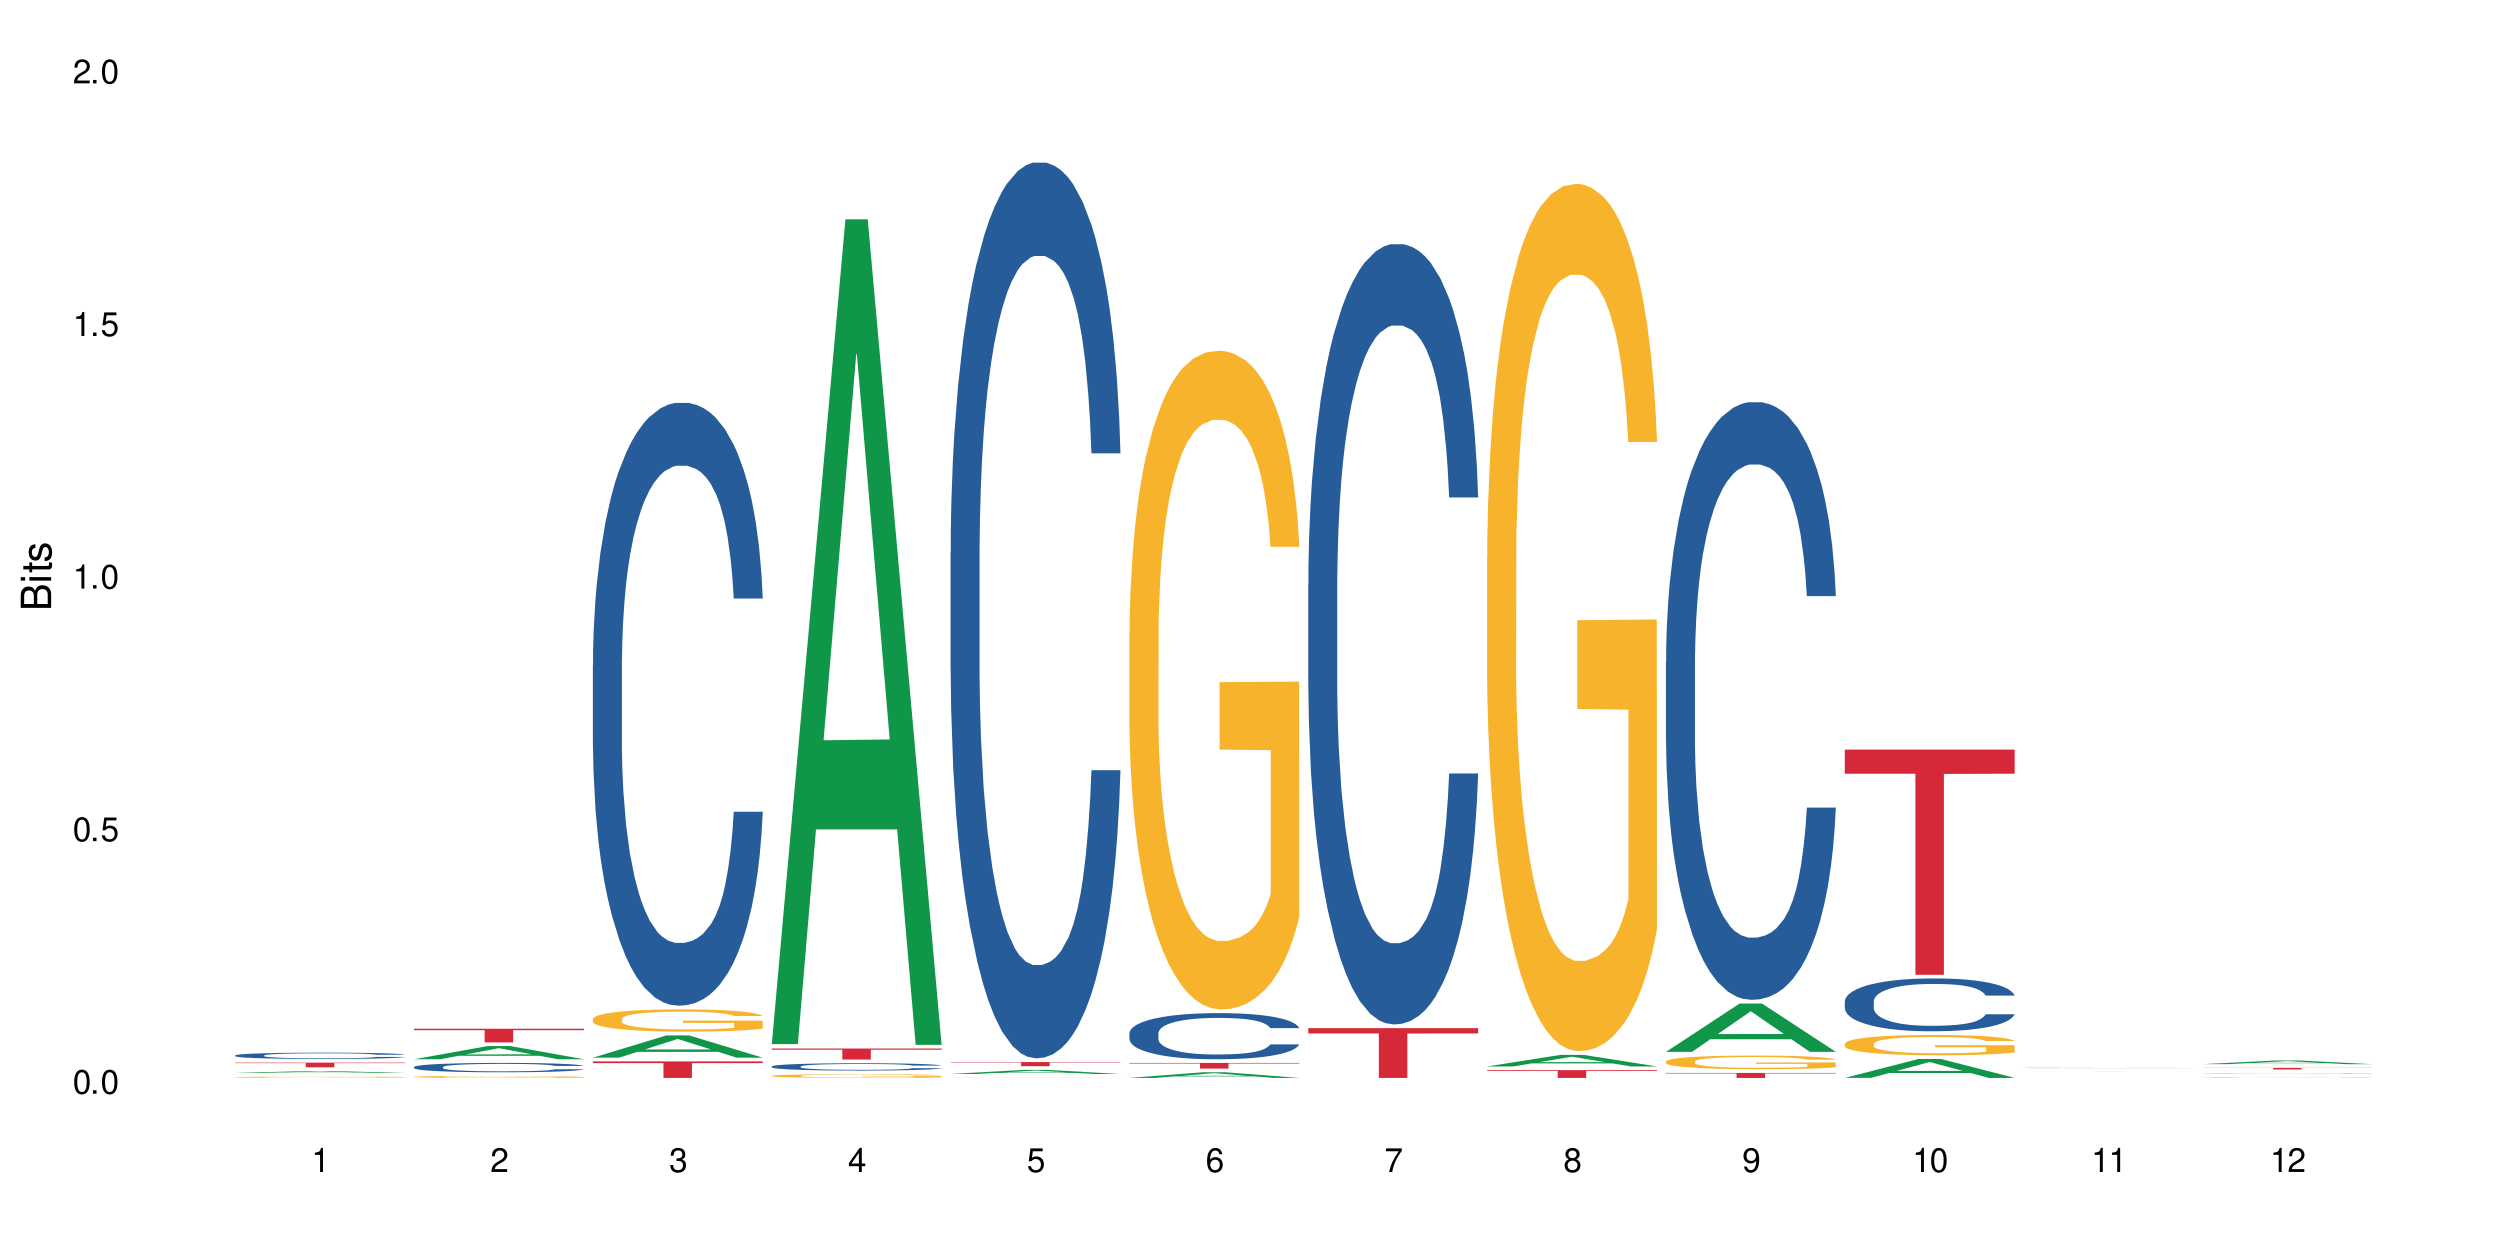<?xml version="1.0" encoding="UTF-8"?>
<svg xmlns="http://www.w3.org/2000/svg" xmlns:xlink="http://www.w3.org/1999/xlink" width="720" height="360" viewBox="0 0 720 360">
<defs>
<g>
<g id="glyph-0-0">
</g>
<g id="glyph-0-1">
<path d="M 2.641 -6.938 C 2 -6.938 1.422 -6.656 1.078 -6.172 C 0.641 -5.562 0.406 -4.641 0.406 -3.359 C 0.406 -1.016 1.188 0.219 2.641 0.219 C 4.078 0.219 4.859 -1.016 4.859 -3.297 C 4.859 -4.641 4.656 -5.547 4.203 -6.172 C 3.844 -6.656 3.281 -6.938 2.641 -6.938 Z M 2.641 -6.188 C 3.547 -6.188 4 -5.25 4 -3.375 C 4 -1.406 3.562 -0.484 2.625 -0.484 C 1.734 -0.484 1.281 -1.438 1.281 -3.344 C 1.281 -5.25 1.734 -6.188 2.641 -6.188 Z M 2.641 -6.188 "/>
</g>
<g id="glyph-0-2">
<path d="M 1.828 -1 L 0.828 -1 L 0.828 0 L 1.828 0 Z M 1.828 -1 "/>
</g>
<g id="glyph-0-3">
<path d="M 4.562 -6.797 L 1.062 -6.797 L 0.547 -3.094 L 1.328 -3.094 C 1.719 -3.562 2.047 -3.734 2.578 -3.734 C 3.484 -3.734 4.062 -3.109 4.062 -2.094 C 4.062 -1.125 3.484 -0.531 2.578 -0.531 C 1.828 -0.531 1.375 -0.906 1.188 -1.672 L 0.328 -1.672 C 0.453 -1.109 0.547 -0.844 0.75 -0.594 C 1.125 -0.078 1.828 0.219 2.594 0.219 C 3.969 0.219 4.922 -0.781 4.922 -2.219 C 4.922 -3.562 4.031 -4.484 2.719 -4.484 C 2.25 -4.484 1.859 -4.359 1.469 -4.062 L 1.734 -5.969 L 4.562 -5.969 Z M 4.562 -6.797 "/>
</g>
<g id="glyph-0-4">
<path d="M 2.484 -4.938 L 2.484 0 L 3.328 0 L 3.328 -6.938 L 2.766 -6.938 C 2.469 -5.875 2.281 -5.734 0.984 -5.562 L 0.984 -4.938 Z M 2.484 -4.938 "/>
</g>
<g id="glyph-0-5">
<path d="M 4.859 -0.828 L 1.281 -0.828 C 1.359 -1.406 1.672 -1.781 2.5 -2.281 L 3.469 -2.828 C 4.406 -3.344 4.906 -4.062 4.906 -4.906 C 4.906 -5.484 4.672 -6.031 4.266 -6.406 C 3.859 -6.766 3.375 -6.938 2.719 -6.938 C 1.859 -6.938 1.219 -6.625 0.844 -6.031 C 0.609 -5.672 0.5 -5.234 0.484 -4.531 L 1.328 -4.531 C 1.359 -5.016 1.406 -5.281 1.531 -5.516 C 1.75 -5.938 2.188 -6.203 2.703 -6.203 C 3.469 -6.203 4.031 -5.641 4.031 -4.891 C 4.031 -4.344 3.719 -3.859 3.125 -3.516 L 2.234 -3 C 0.812 -2.172 0.406 -1.531 0.328 -0.016 L 4.859 -0.016 Z M 4.859 -0.828 "/>
</g>
<g id="glyph-0-6">
<path d="M 2.125 -3.188 L 2.578 -3.188 C 3.5 -3.188 3.984 -2.766 3.984 -1.922 C 3.984 -1.062 3.469 -0.531 2.594 -0.531 C 1.656 -0.531 1.203 -1 1.156 -2.016 L 0.312 -2.016 C 0.344 -1.453 0.438 -1.094 0.609 -0.781 C 0.953 -0.109 1.625 0.219 2.547 0.219 C 3.953 0.219 4.859 -0.625 4.859 -1.938 C 4.859 -2.828 4.516 -3.297 3.703 -3.594 C 4.344 -3.844 4.656 -4.328 4.656 -5.031 C 4.656 -6.219 3.875 -6.938 2.578 -6.938 C 1.203 -6.938 0.484 -6.172 0.453 -4.703 L 1.297 -4.703 C 1.312 -5.125 1.344 -5.359 1.453 -5.578 C 1.641 -5.969 2.062 -6.203 2.594 -6.203 C 3.344 -6.203 3.797 -5.75 3.797 -5 C 3.797 -4.516 3.609 -4.219 3.25 -4.047 C 3.016 -3.953 2.703 -3.922 2.125 -3.906 Z M 2.125 -3.188 "/>
</g>
<g id="glyph-0-7">
<path d="M 3.141 -1.672 L 3.141 0 L 3.984 0 L 3.984 -1.672 L 4.984 -1.672 L 4.984 -2.438 L 3.984 -2.438 L 3.984 -6.938 L 3.359 -6.938 L 0.266 -2.578 L 0.266 -1.672 Z M 3.141 -2.438 L 1 -2.438 L 3.141 -5.5 Z M 3.141 -2.438 "/>
</g>
<g id="glyph-0-8">
<path d="M 4.781 -5.125 C 4.609 -6.266 3.891 -6.938 2.844 -6.938 C 2.094 -6.938 1.422 -6.578 1.031 -5.953 C 0.594 -5.266 0.406 -4.422 0.406 -3.172 C 0.406 -2 0.578 -1.25 0.984 -0.641 C 1.359 -0.078 1.953 0.219 2.703 0.219 C 3.984 0.219 4.922 -0.75 4.922 -2.094 C 4.922 -3.375 4.062 -4.281 2.844 -4.281 C 2.172 -4.281 1.641 -4.031 1.281 -3.516 C 1.281 -5.234 1.828 -6.188 2.797 -6.188 C 3.391 -6.188 3.797 -5.797 3.938 -5.125 Z M 2.734 -3.531 C 3.547 -3.531 4.062 -2.953 4.062 -2.031 C 4.062 -1.156 3.484 -0.531 2.703 -0.531 C 1.922 -0.531 1.328 -1.188 1.328 -2.078 C 1.328 -2.938 1.906 -3.531 2.734 -3.531 Z M 2.734 -3.531 "/>
</g>
<g id="glyph-0-9">
<path d="M 4.984 -6.797 L 0.438 -6.797 L 0.438 -5.969 L 4.109 -5.969 C 2.5 -3.656 1.828 -2.234 1.328 0 L 2.219 0 C 2.594 -2.172 3.453 -4.047 4.984 -6.094 Z M 4.984 -6.797 "/>
</g>
<g id="glyph-0-10">
<path d="M 3.75 -3.656 C 4.469 -4.094 4.688 -4.438 4.688 -5.078 C 4.688 -6.172 3.844 -6.938 2.641 -6.938 C 1.438 -6.938 0.594 -6.172 0.594 -5.094 C 0.594 -4.438 0.812 -4.094 1.516 -3.656 C 0.734 -3.266 0.359 -2.703 0.359 -1.922 C 0.359 -0.656 1.281 0.219 2.641 0.219 C 3.984 0.219 4.922 -0.656 4.922 -1.922 C 4.922 -2.703 4.531 -3.266 3.75 -3.656 Z M 2.641 -6.188 C 3.359 -6.188 3.812 -5.75 3.812 -5.062 C 3.812 -4.406 3.344 -3.984 2.641 -3.984 C 1.922 -3.984 1.453 -4.406 1.453 -5.078 C 1.453 -5.75 1.922 -6.188 2.641 -6.188 Z M 2.641 -3.266 C 3.484 -3.266 4.062 -2.719 4.062 -1.906 C 4.062 -1.078 3.484 -0.531 2.625 -0.531 C 1.797 -0.531 1.219 -1.094 1.219 -1.906 C 1.219 -2.719 1.781 -3.266 2.641 -3.266 Z M 2.641 -3.266 "/>
</g>
<g id="glyph-0-11">
<path d="M 0.516 -1.578 C 0.672 -0.453 1.406 0.219 2.438 0.219 C 3.188 0.219 3.859 -0.141 4.266 -0.766 C 4.688 -1.453 4.891 -2.297 4.891 -3.547 C 4.891 -4.719 4.703 -5.453 4.312 -6.078 C 3.938 -6.641 3.344 -6.938 2.594 -6.938 C 1.297 -6.938 0.359 -5.969 0.359 -4.625 C 0.359 -3.344 1.234 -2.453 2.453 -2.453 C 3.094 -2.453 3.578 -2.672 4.016 -3.203 C 4 -1.484 3.469 -0.531 2.5 -0.531 C 1.906 -0.531 1.484 -0.906 1.359 -1.578 Z M 2.578 -6.203 C 3.375 -6.203 3.969 -5.531 3.969 -4.641 C 3.969 -3.797 3.391 -3.188 2.547 -3.188 C 1.734 -3.188 1.234 -3.766 1.234 -4.688 C 1.234 -5.562 1.797 -6.203 2.578 -6.203 Z M 2.578 -6.203 "/>
</g>
<g id="glyph-1-0">
</g>
<g id="glyph-1-1">
<path d="M 0 -0.953 L 0 -4.891 C 0 -5.719 -0.234 -6.344 -0.734 -6.797 C -1.188 -7.234 -1.812 -7.469 -2.5 -7.469 C -3.547 -7.469 -4.188 -7 -4.625 -5.875 C -4.984 -6.688 -5.625 -7.094 -6.531 -7.094 C -7.172 -7.094 -7.734 -6.859 -8.141 -6.391 C -8.562 -5.922 -8.75 -5.344 -8.75 -4.5 L -8.75 -0.953 Z M -4.984 -2.062 L -7.766 -2.062 L -7.766 -4.219 C -7.766 -4.844 -7.688 -5.203 -7.453 -5.5 C -7.219 -5.812 -6.859 -5.969 -6.375 -5.969 C -5.891 -5.969 -5.531 -5.812 -5.297 -5.5 C -5.062 -5.203 -4.984 -4.844 -4.984 -4.219 Z M -0.984 -2.062 L -4 -2.062 L -4 -4.781 C -4 -5.766 -3.438 -6.359 -2.484 -6.359 C -1.547 -6.359 -0.984 -5.766 -0.984 -4.781 Z M -0.984 -2.062 "/>
</g>
<g id="glyph-1-2">
<path d="M -6.281 -1.797 L -6.281 -0.797 L 0 -0.797 L 0 -1.797 Z M -8.75 -1.797 L -8.75 -0.797 L -7.484 -0.797 L -7.484 -1.797 Z M -8.75 -1.797 "/>
</g>
<g id="glyph-1-3">
<path d="M -6.281 -3.047 L -6.281 -2.016 L -8.016 -2.016 L -8.016 -1.016 L -6.281 -1.016 L -6.281 -0.172 L -5.469 -0.172 L -5.469 -1.016 L -0.719 -1.016 C -0.078 -1.016 0.281 -1.453 0.281 -2.234 C 0.281 -2.5 0.25 -2.719 0.188 -3.047 L -0.641 -3.047 C -0.609 -2.906 -0.594 -2.766 -0.594 -2.562 C -0.594 -2.141 -0.719 -2.016 -1.156 -2.016 L -5.469 -2.016 L -5.469 -3.047 Z M -6.281 -3.047 "/>
</g>
<g id="glyph-1-4">
<path d="M -4.531 -5.25 C -5.766 -5.25 -6.469 -4.422 -6.469 -2.969 C -6.469 -1.516 -5.719 -0.562 -4.547 -0.562 C -3.562 -0.562 -3.094 -1.062 -2.734 -2.562 L -2.516 -3.484 C -2.344 -4.188 -2.094 -4.469 -1.641 -4.469 C -1.047 -4.469 -0.641 -3.875 -0.641 -3 C -0.641 -2.453 -0.797 -2 -1.062 -1.75 C -1.25 -1.594 -1.422 -1.531 -1.875 -1.469 L -1.875 -0.406 C -0.422 -0.453 0.281 -1.266 0.281 -2.922 C 0.281 -4.5 -0.5 -5.516 -1.719 -5.516 C -2.656 -5.516 -3.172 -4.984 -3.469 -3.734 L -3.703 -2.766 C -3.891 -1.953 -4.156 -1.609 -4.594 -1.609 C -5.188 -1.609 -5.547 -2.125 -5.547 -2.938 C -5.547 -3.75 -5.203 -4.172 -4.531 -4.203 Z M -4.531 -5.25 "/>
</g>
</g>
</defs>
<rect x="-72" y="-36" width="864" height="432" fill="rgb(100%, 100%, 100%)" fill-opacity="1"/>
<path fill-rule="nonzero" fill="rgb(6.275%, 58.824%, 28.235%)" fill-opacity="1" d="M 67.73 309.02 L 67.785 309.02 L 88.957 308.449 L 95.387 308.449 L 116.664 309.02 L 109.188 309.02 L 103.855 308.871 L 80.488 308.871 L 75.258 309.02 L 67.73 309.02 L 82.734 308.809 L 101.711 308.809 L 92.25 308.543 L 92.145 308.539 L 92.039 308.543 L 82.684 308.809 L 82.734 308.809 Z M 67.73 309.02 "/>
<path fill-rule="nonzero" fill="rgb(14.51%, 36.078%, 60%)" fill-opacity="1" d="M 67.73 303.957 L 67.789 303.953 L 67.789 303.914 L 67.969 303.852 L 68.387 303.77 L 68.805 303.715 L 69.879 303.617 L 71.371 303.523 L 72.922 303.453 L 74.055 303.41 L 75.07 303.375 L 77.398 303.312 L 78.891 303.281 L 80.5 303.254 L 82.469 303.227 L 83.902 303.211 L 87.125 303.184 L 89.512 303.172 L 91.363 303.168 L 95.359 303.168 L 97.746 303.172 L 99.477 303.18 L 101.387 303.195 L 102.996 303.211 L 105.801 303.246 L 108.309 303.293 L 109.441 303.32 L 111.234 303.371 L 112.605 303.422 L 113.559 303.465 L 114.633 303.523 L 115.59 303.598 L 116.305 303.684 L 116.664 303.754 L 108.309 303.754 L 107.891 303.688 L 107.414 303.637 L 106.52 303.57 L 105.625 303.52 L 104.371 303.473 L 103.238 303.441 L 101.684 303.41 L 100.312 303.391 L 98.879 303.375 L 97.508 303.367 L 94.883 303.355 L 91.84 303.355 L 90.707 303.359 L 88.379 303.371 L 87.125 303.383 L 85.336 303.406 L 84.082 303.43 L 82.59 303.461 L 81.574 303.488 L 80.32 303.531 L 79.426 303.57 L 78.414 303.625 L 77.816 303.668 L 77.277 303.715 L 76.801 303.77 L 76.441 303.824 L 76.203 303.887 L 76.086 303.945 L 76.086 304.203 L 76.203 304.262 L 76.504 304.332 L 77.277 304.434 L 78.414 304.523 L 79.727 304.59 L 80.977 304.641 L 81.695 304.664 L 82.648 304.691 L 84.141 304.723 L 86.289 304.758 L 87.543 304.77 L 89.453 304.785 L 91.422 304.789 L 94.047 304.789 L 96.375 304.785 L 97.926 304.773 L 99.535 304.762 L 101.746 304.734 L 103.117 304.707 L 104.312 304.676 L 105.207 304.645 L 105.801 304.617 L 106.699 304.566 L 107.414 304.512 L 107.949 304.453 L 108.309 304.395 L 116.664 304.395 L 116.305 304.461 L 115.77 304.527 L 115.23 304.574 L 114.395 304.633 L 113.441 304.684 L 112.066 304.742 L 110.934 304.781 L 109.441 304.82 L 108.07 304.852 L 106.578 304.883 L 104.371 304.914 L 102.938 304.93 L 101.387 304.945 L 99.535 304.961 L 97.211 304.973 L 94.703 304.977 L 92.375 304.98 L 89.871 304.977 L 88.02 304.969 L 85.574 304.953 L 82.531 304.926 L 80.32 304.895 L 78.59 304.863 L 77.102 304.828 L 75.43 304.785 L 73.281 304.711 L 71.969 304.656 L 71.074 304.609 L 70.059 304.543 L 69.344 304.484 L 68.508 304.395 L 67.91 304.273 L 67.73 304.184 Z M 67.73 303.957 "/>
<path fill-rule="nonzero" fill="rgb(96.863%, 70.196%, 16.863%)" fill-opacity="1" d="M 67.73 310.23 L 67.789 310.23 L 67.789 310.227 L 68.031 310.211 L 68.625 310.191 L 69.402 310.172 L 70.238 310.16 L 70.773 310.152 L 71.668 310.145 L 72.445 310.137 L 74.414 310.121 L 76.922 310.109 L 78.293 310.102 L 79.844 310.098 L 82.051 310.09 L 83.066 310.09 L 86.172 310.082 L 89.691 310.078 L 95.359 310.078 L 97.805 310.082 L 101.148 310.082 L 103.059 310.086 L 104.551 310.09 L 106.102 310.094 L 108.012 310.102 L 109.801 310.109 L 111.234 310.117 L 112.664 310.125 L 113.859 310.137 L 114.871 310.148 L 115.77 310.164 L 116.305 310.176 L 116.664 310.184 L 108.367 310.184 L 107.891 310.176 L 107.355 310.164 L 106.461 310.152 L 105.562 310.145 L 104.668 310.141 L 102.996 310.133 L 101.566 310.125 L 99.777 310.121 L 98.047 310.117 L 88.855 310.117 L 87.184 310.121 L 85.992 310.125 L 84.32 310.129 L 83.305 310.133 L 82.707 310.137 L 80.918 310.145 L 79.727 310.156 L 79.07 310.16 L 78.234 310.172 L 77.637 310.18 L 76.98 310.191 L 76.621 310.203 L 76.145 310.227 L 76.086 310.285 L 76.266 310.297 L 76.621 310.309 L 77.102 310.32 L 77.816 310.336 L 78.531 310.344 L 79.785 310.355 L 80.859 310.363 L 81.695 310.371 L 83.305 310.379 L 83.961 310.383 L 85.512 310.387 L 87.125 310.395 L 89.094 310.398 L 99.598 310.398 L 101.863 310.395 L 103.414 310.395 L 104.43 310.391 L 105.684 310.387 L 106.578 310.383 L 107.414 310.379 L 108.43 310.375 L 108.43 310.297 L 93.688 310.297 L 93.688 310.258 L 116.602 310.258 L 116.664 310.387 L 115.41 310.395 L 113.859 310.406 L 112.367 310.41 L 110.816 310.418 L 108.605 310.422 L 106.816 310.426 L 104.07 310.43 L 101.566 310.434 L 98.941 310.438 L 91.422 310.438 L 88.797 310.434 L 86.707 310.434 L 82.887 310.426 L 80.5 310.418 L 78.949 310.414 L 77.34 310.406 L 75.727 310.398 L 74.297 310.387 L 73.34 310.383 L 72.387 310.375 L 71.371 310.363 L 70.418 310.352 L 69.699 310.344 L 69.043 310.332 L 68.566 310.32 L 68.09 310.305 L 67.852 310.293 L 67.73 310.285 Z M 67.73 310.23 "/>
<path fill-rule="nonzero" fill="rgb(83.922%, 15.686%, 22.353%)" fill-opacity="1" d="M 67.73 306.039 L 116.664 306.039 L 116.664 306.184 L 96.27 306.184 L 96.27 307.391 L 88.066 307.391 L 88.066 306.184 L 67.73 306.184 Z M 67.73 306.039 "/>
<path fill-rule="nonzero" fill="rgb(6.275%, 58.824%, 28.235%)" fill-opacity="1" d="M 119.238 305.059 L 119.289 305.055 L 140.465 301.266 L 146.895 301.266 L 168.172 305.062 L 160.695 305.062 L 155.363 304.07 L 131.996 304.07 L 126.766 305.059 L 119.238 305.059 L 134.242 303.66 L 153.219 303.656 L 143.758 301.887 L 143.652 301.883 L 143.547 301.891 L 134.191 303.656 L 134.242 303.66 Z M 119.238 305.059 "/>
<path fill-rule="nonzero" fill="rgb(14.51%, 36.078%, 60%)" fill-opacity="1" d="M 119.238 307.297 L 119.297 307.293 L 119.297 307.234 L 119.477 307.141 L 119.895 307.02 L 120.312 306.941 L 121.387 306.793 L 122.879 306.652 L 124.43 306.547 L 125.562 306.48 L 126.578 306.434 L 128.906 306.34 L 130.398 306.293 L 132.008 306.254 L 133.977 306.211 L 135.41 306.184 L 138.633 306.145 L 141.02 306.129 L 142.871 306.121 L 146.867 306.121 L 149.254 306.133 L 150.984 306.145 L 152.895 306.164 L 154.504 306.184 L 157.309 306.238 L 159.816 306.309 L 160.949 306.348 L 162.742 306.426 L 164.113 306.5 L 165.066 306.562 L 166.141 306.652 L 167.098 306.766 L 167.812 306.891 L 168.172 306.996 L 159.816 306.996 L 159.398 306.898 L 158.922 306.82 L 158.027 306.719 L 157.133 306.648 L 155.879 306.578 L 154.746 306.531 L 153.191 306.484 L 151.82 306.453 L 150.387 306.434 L 149.016 306.418 L 146.391 306.402 L 143.348 306.402 L 142.211 306.406 L 139.887 306.426 L 138.633 306.445 L 136.844 306.48 L 135.59 306.512 L 134.098 306.559 L 133.082 306.602 L 131.828 306.668 L 130.934 306.723 L 129.922 306.805 L 129.324 306.867 L 128.785 306.934 L 128.309 307.016 L 127.949 307.102 L 127.711 307.195 L 127.594 307.281 L 127.594 307.664 L 127.711 307.754 L 128.012 307.855 L 128.785 308.008 L 129.922 308.137 L 131.234 308.242 L 132.484 308.316 L 133.203 308.352 L 134.156 308.391 L 135.648 308.438 L 137.797 308.488 L 139.051 308.508 L 140.961 308.527 L 142.93 308.539 L 145.555 308.539 L 147.883 308.527 L 149.434 308.516 L 151.043 308.496 L 153.254 308.453 L 154.625 308.414 L 155.816 308.367 L 156.715 308.32 L 157.309 308.281 L 158.207 308.203 L 158.922 308.121 L 159.457 308.035 L 159.816 307.949 L 168.172 307.949 L 167.812 308.051 L 167.277 308.145 L 166.738 308.219 L 165.902 308.305 L 164.949 308.379 L 163.574 308.465 L 162.441 308.523 L 160.949 308.586 L 159.578 308.633 L 158.086 308.672 L 155.879 308.723 L 154.445 308.746 L 152.895 308.77 L 151.043 308.789 L 148.719 308.805 L 146.211 308.816 L 143.883 308.82 L 141.379 308.812 L 139.527 308.805 L 137.082 308.781 L 134.039 308.738 L 131.828 308.691 L 130.098 308.645 L 128.605 308.594 L 126.938 308.527 L 124.789 308.418 L 123.477 308.336 L 122.582 308.266 L 121.566 308.172 L 120.852 308.086 L 120.016 307.945 L 119.418 307.77 L 119.238 307.637 Z M 119.238 307.297 "/>
<path fill-rule="nonzero" fill="rgb(96.863%, 70.196%, 16.863%)" fill-opacity="1" d="M 119.238 310.117 L 119.297 310.117 L 119.297 310.105 L 119.535 310.082 L 120.133 310.051 L 120.91 310.027 L 121.746 310.004 L 122.281 309.996 L 123.176 309.98 L 123.953 309.969 L 125.922 309.945 L 128.43 309.922 L 129.801 309.914 L 131.352 309.906 L 133.559 309.895 L 134.574 309.891 L 137.676 309.883 L 141.199 309.879 L 149.312 309.879 L 152.656 309.887 L 154.566 309.891 L 156.059 309.895 L 157.609 309.902 L 159.52 309.914 L 161.309 309.926 L 162.742 309.938 L 164.172 309.953 L 165.367 309.969 L 166.379 309.988 L 167.277 310.008 L 167.812 310.027 L 168.172 310.043 L 159.875 310.043 L 159.398 310.027 L 158.863 310.012 L 157.965 309.996 L 156.176 309.973 L 154.504 309.961 L 153.074 309.953 L 151.281 309.945 L 149.551 309.941 L 147.582 309.938 L 143.227 309.938 L 140.363 309.941 L 138.691 309.945 L 137.5 309.949 L 135.828 309.957 L 134.812 309.961 L 134.215 309.965 L 132.426 309.98 L 131.234 309.996 L 130.578 310.004 L 129.742 310.02 L 129.145 310.035 L 128.488 310.055 L 128.129 310.07 L 127.652 310.105 L 127.594 310.199 L 127.773 310.219 L 128.129 310.238 L 128.605 310.258 L 129.324 310.277 L 130.039 310.289 L 131.293 310.312 L 132.367 310.324 L 133.203 310.332 L 134.812 310.348 L 135.469 310.352 L 137.02 310.359 L 138.633 310.367 L 140.602 310.375 L 142.094 310.375 L 144.48 310.379 L 147.523 310.379 L 151.105 310.375 L 153.371 310.371 L 154.922 310.367 L 155.938 310.363 L 157.191 310.359 L 158.086 310.355 L 158.922 310.348 L 159.938 310.34 L 159.938 310.219 L 145.195 310.215 L 145.195 310.16 L 168.109 310.16 L 168.172 310.359 L 166.918 310.371 L 165.367 310.387 L 163.875 310.395 L 162.324 310.406 L 160.113 310.414 L 158.324 310.422 L 155.578 310.43 L 153.074 310.434 L 150.449 310.438 L 142.93 310.438 L 140.305 310.434 L 138.215 310.43 L 136.305 310.426 L 134.395 310.418 L 132.008 310.406 L 130.457 310.398 L 128.848 310.387 L 127.234 310.375 L 125.801 310.359 L 124.848 310.352 L 123.895 310.34 L 122.879 310.324 L 121.926 310.305 L 121.207 310.289 L 120.551 310.27 L 120.074 310.254 L 119.598 310.23 L 119.359 310.215 L 119.238 310.195 Z M 119.238 310.117 "/>
<path fill-rule="nonzero" fill="rgb(83.922%, 15.686%, 22.353%)" fill-opacity="1" d="M 119.238 296.277 L 168.172 296.277 L 168.172 296.699 L 147.777 296.703 L 147.777 300.207 L 139.574 300.207 L 139.574 296.707 L 139.453 296.699 L 119.238 296.699 Z M 119.238 296.277 "/>
<path fill-rule="nonzero" fill="rgb(6.275%, 58.824%, 28.235%)" fill-opacity="1" d="M 170.746 304.609 L 170.797 304.602 L 191.973 298.188 L 198.402 298.188 L 219.68 304.617 L 212.203 304.617 L 206.871 302.938 L 183.504 302.938 L 178.273 304.609 L 170.746 304.609 L 185.75 302.242 L 204.727 302.238 L 195.266 299.238 L 195.16 299.234 L 195.055 299.25 L 185.699 302.238 L 185.75 302.242 Z M 170.746 304.609 "/>
<path fill-rule="nonzero" fill="rgb(14.51%, 36.078%, 60%)" fill-opacity="1" d="M 170.746 191.574 L 170.805 191.414 L 170.805 187.605 L 170.984 181.578 L 171.402 173.961 L 171.82 168.723 L 172.895 159.359 L 174.387 150.316 L 175.938 143.332 L 177.07 139.207 L 178.086 136.035 L 180.414 130.16 L 181.906 127.148 L 183.516 124.449 L 185.484 121.75 L 186.918 120.164 L 190.141 117.625 L 192.527 116.516 L 194.375 116.039 L 198.375 116.039 L 200.762 116.672 L 202.492 117.465 L 204.402 118.734 L 206.012 120.164 L 208.816 123.656 L 211.324 128.098 L 212.457 130.637 L 214.25 135.559 L 215.621 140.316 L 216.574 144.445 L 217.648 150.316 L 218.605 157.457 L 219.32 165.551 L 219.68 172.375 L 211.324 172.375 L 210.906 166.027 L 210.43 161.105 L 209.535 154.602 L 208.641 149.996 L 207.387 145.395 L 206.25 142.383 L 204.699 139.367 L 203.328 137.461 L 201.895 136.035 L 200.523 135.082 L 197.898 134.129 L 194.855 134.129 L 193.719 134.445 L 191.395 135.715 L 190.141 136.828 L 188.352 139.047 L 187.098 141.113 L 185.605 144.285 L 184.59 146.984 L 183.336 151.109 L 182.441 154.758 L 181.426 159.996 L 180.832 163.961 L 180.293 168.406 L 179.816 173.645 L 179.457 179.195 L 179.219 185.066 L 179.102 190.781 L 179.102 215.379 L 179.219 221.09 L 179.52 227.754 L 180.293 237.438 L 181.426 245.848 L 182.742 252.512 L 183.992 257.273 L 184.711 259.492 L 185.664 262.031 L 187.156 265.207 L 189.305 268.379 L 190.559 269.648 L 192.469 270.918 L 194.438 271.555 L 197.062 271.555 L 199.391 270.918 L 200.941 270.125 L 202.551 268.855 L 204.762 266.16 L 206.133 263.621 L 207.324 260.605 L 208.223 257.59 L 208.816 255.051 L 209.711 250.129 L 210.43 244.734 L 210.965 239.18 L 211.324 233.785 L 219.68 233.785 L 219.32 240.133 L 218.785 246.32 L 218.246 250.926 L 217.41 256.477 L 216.457 261.398 L 215.082 266.953 L 213.949 270.602 L 212.457 274.57 L 211.086 277.582 L 209.594 280.281 L 207.387 283.457 L 205.953 285.043 L 204.402 286.469 L 202.551 287.738 L 200.227 288.852 L 197.719 289.484 L 195.391 289.645 L 192.887 289.328 L 191.035 288.691 L 188.59 287.266 L 185.547 284.406 L 183.336 281.391 L 181.605 278.379 L 180.113 275.203 L 178.445 270.918 L 176.297 263.938 L 174.984 258.543 L 174.086 254.098 L 173.074 247.91 L 172.355 242.355 L 171.523 233.469 L 170.926 222.203 L 170.746 213.473 Z M 170.746 191.574 "/>
<path fill-rule="nonzero" fill="rgb(96.863%, 70.196%, 16.863%)" fill-opacity="1" d="M 170.746 293.457 L 170.805 293.449 L 170.805 293.332 L 171.043 293.066 L 171.641 292.703 L 172.418 292.406 L 173.254 292.172 L 173.789 292.047 L 174.684 291.871 L 175.461 291.742 L 177.43 291.477 L 179.938 291.23 L 181.309 291.125 L 182.859 291.027 L 185.066 290.914 L 186.082 290.875 L 189.184 290.777 L 192.707 290.719 L 196.586 290.703 L 198.375 290.707 L 200.82 290.73 L 204.164 290.797 L 206.074 290.855 L 207.566 290.914 L 209.117 290.992 L 211.027 291.109 L 212.816 291.25 L 214.25 291.391 L 215.68 291.566 L 216.875 291.754 L 217.887 291.961 L 218.785 292.207 L 219.32 292.41 L 219.68 292.617 L 211.383 292.617 L 210.906 292.41 L 210.371 292.254 L 209.473 292.059 L 208.578 291.918 L 207.684 291.805 L 206.012 291.652 L 204.582 291.559 L 202.789 291.477 L 201.059 291.426 L 199.09 291.391 L 197.898 291.379 L 194.734 291.379 L 191.871 291.418 L 190.199 291.465 L 189.008 291.512 L 187.336 291.602 L 186.32 291.672 L 185.723 291.719 L 183.934 291.898 L 182.742 292.066 L 182.086 292.176 L 181.25 292.352 L 180.652 292.512 L 179.996 292.746 L 179.637 292.922 L 179.16 293.32 L 179.102 294.379 L 179.281 294.602 L 179.637 294.84 L 180.113 295.051 L 180.832 295.273 L 181.547 295.445 L 182.801 295.676 L 183.875 295.828 L 184.711 295.926 L 186.32 296.086 L 186.977 296.137 L 188.527 296.242 L 190.141 296.324 L 192.109 296.395 L 193.602 296.43 L 195.988 296.461 L 199.031 296.461 L 202.613 296.426 L 204.879 296.379 L 206.43 296.332 L 207.445 296.289 L 208.699 296.227 L 209.594 296.168 L 210.43 296.102 L 211.445 296.004 L 211.445 294.602 L 196.703 294.594 L 196.703 293.938 L 219.617 293.93 L 219.68 296.227 L 218.426 296.383 L 216.875 296.539 L 215.383 296.656 L 213.832 296.754 L 211.621 296.867 L 209.832 296.938 L 207.086 297.02 L 204.582 297.07 L 201.957 297.105 L 199.629 297.125 L 196.883 297.129 L 194.438 297.117 L 191.812 297.082 L 189.723 297.035 L 187.812 296.977 L 185.902 296.902 L 183.516 296.777 L 181.965 296.68 L 180.355 296.555 L 178.742 296.406 L 177.309 296.25 L 176.355 296.125 L 175.402 295.984 L 174.387 295.809 L 173.43 295.609 L 172.715 295.43 L 172.059 295.223 L 171.582 295.027 L 171.105 294.766 L 170.867 294.555 L 170.746 294.371 Z M 170.746 293.457 "/>
<path fill-rule="nonzero" fill="rgb(83.922%, 15.686%, 22.353%)" fill-opacity="1" d="M 170.746 305.676 L 219.68 305.676 L 219.68 306.184 L 199.285 306.188 L 199.285 310.438 L 191.078 310.438 L 191.078 306.191 L 190.961 306.184 L 170.746 306.184 Z M 170.746 305.676 "/>
<path fill-rule="nonzero" fill="rgb(6.275%, 58.824%, 28.235%)" fill-opacity="1" d="M 222.254 300.703 L 222.305 300.48 L 243.48 63.16 L 249.91 63.16 L 271.188 300.926 L 263.711 300.926 L 258.379 238.863 L 235.008 238.863 L 229.781 300.703 L 222.254 300.703 L 237.258 213.188 L 256.234 212.965 L 246.773 102.008 L 246.668 101.785 L 246.562 102.453 L 237.207 212.965 L 237.258 213.188 Z M 222.254 300.703 "/>
<path fill-rule="nonzero" fill="rgb(14.51%, 36.078%, 60%)" fill-opacity="1" d="M 222.254 307.133 L 222.312 307.129 L 222.312 307.082 L 222.492 307.008 L 222.91 306.918 L 223.328 306.852 L 224.402 306.738 L 225.895 306.629 L 227.445 306.543 L 228.578 306.496 L 229.594 306.457 L 231.922 306.383 L 233.414 306.348 L 235.023 306.316 L 236.992 306.281 L 238.426 306.262 L 241.648 306.23 L 244.035 306.219 L 245.883 306.211 L 249.883 306.211 L 252.27 306.219 L 254 306.23 L 255.91 306.246 L 257.52 306.262 L 260.324 306.305 L 262.832 306.359 L 263.965 306.391 L 265.754 306.449 L 267.129 306.508 L 268.082 306.559 L 269.156 306.629 L 270.113 306.715 L 270.828 306.816 L 271.188 306.898 L 262.832 306.898 L 262.414 306.82 L 261.938 306.762 L 261.043 306.68 L 260.145 306.625 L 258.895 306.57 L 257.758 306.531 L 256.207 306.496 L 254.836 306.473 L 253.402 306.457 L 252.031 306.445 L 249.406 306.434 L 246.363 306.434 L 245.227 306.438 L 242.902 306.453 L 241.648 306.465 L 239.855 306.492 L 238.605 306.516 L 237.113 306.555 L 236.098 306.59 L 234.844 306.641 L 233.949 306.684 L 232.934 306.746 L 232.34 306.797 L 231.801 306.848 L 231.324 306.914 L 230.965 306.98 L 230.727 307.051 L 230.609 307.121 L 230.609 307.422 L 230.727 307.492 L 231.027 307.57 L 231.801 307.688 L 232.934 307.793 L 234.25 307.871 L 235.5 307.93 L 236.219 307.957 L 237.172 307.988 L 238.664 308.027 L 240.812 308.066 L 242.066 308.082 L 243.977 308.098 L 245.945 308.105 L 248.57 308.105 L 250.898 308.098 L 252.449 308.086 L 254.059 308.07 L 256.266 308.039 L 257.641 308.008 L 258.832 307.973 L 259.73 307.934 L 260.324 307.902 L 261.219 307.844 L 261.938 307.777 L 262.473 307.711 L 262.832 307.645 L 271.188 307.645 L 270.828 307.723 L 270.289 307.797 L 269.754 307.852 L 268.918 307.922 L 267.965 307.98 L 266.59 308.047 L 265.457 308.094 L 263.965 308.141 L 262.594 308.176 L 261.102 308.211 L 258.895 308.25 L 257.461 308.27 L 255.91 308.285 L 254.059 308.301 L 251.73 308.316 L 249.227 308.324 L 246.898 308.324 L 244.391 308.32 L 242.543 308.312 L 240.098 308.297 L 237.051 308.262 L 234.844 308.223 L 233.113 308.188 L 231.621 308.148 L 229.953 308.098 L 227.805 308.012 L 226.492 307.945 L 225.594 307.891 L 224.582 307.816 L 223.863 307.75 L 223.031 307.641 L 222.434 307.504 L 222.254 307.398 Z M 222.254 307.133 "/>
<path fill-rule="nonzero" fill="rgb(96.863%, 70.196%, 16.863%)" fill-opacity="1" d="M 222.254 309.836 L 222.312 309.832 L 222.312 309.812 L 222.551 309.77 L 223.148 309.711 L 223.926 309.664 L 224.762 309.625 L 225.297 309.602 L 226.191 309.574 L 226.969 309.555 L 228.938 309.512 L 231.445 309.469 L 232.816 309.453 L 234.367 309.438 L 236.574 309.418 L 237.59 309.41 L 240.691 309.395 L 244.215 309.387 L 248.094 309.383 L 249.883 309.383 L 252.328 309.387 L 255.672 309.398 L 257.582 309.406 L 259.07 309.418 L 260.625 309.43 L 262.535 309.449 L 264.324 309.473 L 265.754 309.496 L 267.188 309.523 L 268.383 309.555 L 269.395 309.59 L 270.289 309.629 L 270.828 309.664 L 271.188 309.695 L 262.891 309.695 L 262.414 309.664 L 261.875 309.637 L 260.98 309.605 L 260.086 309.582 L 259.191 309.562 L 257.52 309.539 L 256.09 309.523 L 254.297 309.512 L 252.566 309.5 L 250.598 309.496 L 249.406 309.492 L 246.242 309.492 L 243.379 309.5 L 241.707 309.508 L 240.516 309.516 L 238.844 309.531 L 237.828 309.543 L 237.23 309.551 L 235.441 309.578 L 234.25 309.605 L 233.59 309.625 L 232.758 309.652 L 232.16 309.68 L 231.504 309.719 L 231.145 309.746 L 230.668 309.812 L 230.609 309.984 L 230.785 310.023 L 231.145 310.062 L 231.621 310.098 L 232.34 310.133 L 233.055 310.16 L 234.309 310.199 L 235.383 310.223 L 236.219 310.242 L 237.828 310.266 L 238.484 310.273 L 240.035 310.293 L 241.648 310.305 L 243.617 310.316 L 245.109 310.324 L 247.496 310.328 L 250.539 310.328 L 254.121 310.32 L 256.387 310.312 L 257.938 310.309 L 258.953 310.301 L 260.207 310.289 L 261.102 310.281 L 261.938 310.27 L 262.949 310.254 L 262.949 310.023 L 248.211 310.023 L 248.211 309.914 L 271.125 309.914 L 271.188 310.289 L 269.934 310.316 L 268.383 310.34 L 266.891 310.359 L 265.34 310.375 L 263.129 310.395 L 261.34 310.406 L 258.594 310.418 L 256.09 310.43 L 253.465 310.434 L 251.137 310.438 L 245.945 310.438 L 243.32 310.43 L 241.23 310.422 L 239.32 310.414 L 237.41 310.398 L 235.023 310.379 L 233.473 310.363 L 231.859 310.344 L 230.25 310.32 L 228.816 310.293 L 227.863 310.273 L 226.91 310.25 L 225.895 310.223 L 224.938 310.188 L 224.223 310.16 L 223.566 310.125 L 223.09 310.094 L 222.613 310.051 L 222.375 310.016 L 222.254 309.984 Z M 222.254 309.836 "/>
<path fill-rule="nonzero" fill="rgb(83.922%, 15.686%, 22.353%)" fill-opacity="1" d="M 222.254 301.984 L 271.188 301.984 L 271.188 302.324 L 250.793 302.328 L 250.793 305.152 L 242.586 305.152 L 242.586 302.332 L 242.469 302.324 L 222.254 302.324 Z M 222.254 301.984 "/>
<path fill-rule="nonzero" fill="rgb(6.275%, 58.824%, 28.235%)" fill-opacity="1" d="M 273.762 309.309 L 273.812 309.309 L 294.984 308.117 L 301.418 308.117 L 322.695 309.312 L 315.219 309.312 L 309.887 309 L 286.516 309 L 281.289 309.309 L 273.762 309.309 L 288.766 308.871 L 307.742 308.871 L 298.281 308.312 L 298.176 308.312 L 298.07 308.316 L 288.711 308.871 L 288.766 308.871 Z M 273.762 309.309 "/>
<path fill-rule="nonzero" fill="rgb(14.51%, 36.078%, 60%)" fill-opacity="1" d="M 273.762 159.086 L 273.82 158.852 L 273.82 153.191 L 274 144.23 L 274.418 132.914 L 274.836 125.133 L 275.91 111.219 L 277.402 97.781 L 278.953 87.406 L 280.086 81.273 L 281.102 76.559 L 283.43 67.836 L 284.922 63.355 L 286.531 59.348 L 288.5 55.336 L 289.934 52.98 L 293.156 49.207 L 295.543 47.555 L 297.391 46.848 L 301.391 46.848 L 303.777 47.793 L 305.508 48.973 L 307.418 50.855 L 309.027 52.98 L 311.832 58.168 L 314.34 64.77 L 315.473 68.543 L 317.262 75.852 L 318.637 82.926 L 319.59 89.055 L 320.664 97.781 L 321.621 108.391 L 322.336 120.418 L 322.695 130.555 L 314.34 130.555 L 313.922 121.125 L 313.445 113.812 L 312.551 104.148 L 311.652 97.309 L 310.402 90.469 L 309.266 85.992 L 307.715 81.512 L 306.344 78.68 L 304.91 76.559 L 303.539 75.145 L 300.914 73.73 L 297.871 73.73 L 296.734 74.199 L 294.41 76.086 L 293.156 77.738 L 291.363 81.039 L 290.113 84.105 L 288.621 88.82 L 287.605 92.828 L 286.352 98.961 L 285.457 104.383 L 284.441 112.164 L 283.848 118.059 L 283.309 124.66 L 282.832 132.441 L 282.473 140.695 L 282.234 149.418 L 282.117 157.906 L 282.117 194.457 L 282.234 202.945 L 282.535 212.848 L 283.309 227.23 L 284.441 239.727 L 285.754 249.633 L 287.008 256.703 L 287.727 260.008 L 288.68 263.777 L 290.172 268.496 L 292.32 273.211 L 293.574 275.098 L 295.484 276.984 L 297.453 277.926 L 300.078 277.926 L 302.406 276.984 L 303.957 275.805 L 305.566 273.918 L 307.773 269.91 L 309.148 266.137 L 310.34 261.656 L 311.234 257.176 L 311.832 253.402 L 312.727 246.094 L 313.445 238.078 L 313.98 229.824 L 314.34 221.809 L 322.695 221.809 L 322.336 231.238 L 321.797 240.434 L 321.262 247.273 L 320.426 255.527 L 319.473 262.836 L 318.098 271.09 L 316.965 276.512 L 315.473 282.406 L 314.102 286.887 L 312.609 290.895 L 310.402 295.609 L 308.969 297.969 L 307.418 300.09 L 305.566 301.977 L 303.238 303.629 L 300.734 304.57 L 298.406 304.809 L 295.898 304.336 L 294.051 303.391 L 291.605 301.27 L 288.559 297.027 L 286.352 292.547 L 284.621 288.066 L 283.129 283.352 L 281.461 276.984 L 279.312 266.609 L 278 258.59 L 277.102 251.988 L 276.09 242.793 L 275.371 234.539 L 274.535 221.336 L 273.941 204.594 L 273.762 191.625 Z M 273.762 159.086 "/>
<path fill-rule="nonzero" fill="rgb(96.863%, 70.196%, 16.863%)" fill-opacity="1" d="M 273.762 310.398 L 273.82 310.398 L 274.059 310.395 L 274.656 310.391 L 275.434 310.387 L 276.27 310.387 L 276.805 310.383 L 278.477 310.383 L 280.445 310.379 L 282.949 310.375 L 285.875 310.375 L 288.082 310.371 L 310.578 310.371 L 312.133 310.375 L 315.832 310.375 L 317.262 310.379 L 318.695 310.379 L 319.891 310.383 L 320.902 310.383 L 321.797 310.387 L 322.336 310.387 L 322.695 310.391 L 314.398 310.391 L 313.922 310.387 L 313.383 310.387 L 312.488 310.383 L 310.699 310.383 L 309.027 310.379 L 288.738 310.379 L 286.949 310.383 L 285.754 310.383 L 285.098 310.387 L 284.266 310.387 L 283.668 310.391 L 283.012 310.391 L 282.652 310.395 L 282.176 310.398 L 282.117 310.41 L 282.293 310.41 L 282.652 310.414 L 283.129 310.414 L 283.848 310.418 L 284.562 310.422 L 285.816 310.422 L 286.891 310.426 L 289.992 310.426 L 291.543 310.43 L 311.715 310.43 L 312.609 310.426 L 314.457 310.426 L 314.457 310.41 L 299.719 310.41 L 299.719 310.402 L 322.633 310.402 L 322.695 310.43 L 319.891 310.43 L 318.398 310.434 L 314.637 310.434 L 312.848 310.438 L 290.828 310.438 L 288.918 310.434 L 283.367 310.434 L 281.758 310.43 L 280.324 310.43 L 279.371 310.426 L 277.402 310.426 L 276.445 310.422 L 275.73 310.418 L 275.074 310.418 L 274.598 310.414 L 274.121 310.414 L 273.879 310.41 L 273.762 310.41 Z M 273.762 310.398 "/>
<path fill-rule="nonzero" fill="rgb(83.922%, 15.686%, 22.353%)" fill-opacity="1" d="M 273.762 305.867 L 322.695 305.867 L 322.695 305.992 L 302.301 305.996 L 302.301 307.059 L 294.094 307.059 L 294.094 305.996 L 293.977 305.992 L 273.762 305.992 Z M 273.762 305.867 "/>
<path fill-rule="nonzero" fill="rgb(6.275%, 58.824%, 28.235%)" fill-opacity="1" d="M 325.27 310.438 L 325.32 310.434 L 346.492 308.809 L 352.926 308.809 L 374.199 310.438 L 366.727 310.438 L 361.395 310.012 L 338.023 310.012 L 332.797 310.438 L 325.27 310.438 L 340.273 309.836 L 359.25 309.836 L 349.789 309.074 L 349.684 309.074 L 349.578 309.078 L 340.219 309.836 L 340.273 309.836 Z M 325.27 310.438 "/>
<path fill-rule="nonzero" fill="rgb(14.51%, 36.078%, 60%)" fill-opacity="1" d="M 325.27 297.566 L 325.328 297.555 L 325.328 297.262 L 325.508 296.801 L 325.926 296.219 L 326.344 295.816 L 327.418 295.102 L 328.91 294.41 L 330.461 293.875 L 331.594 293.562 L 332.609 293.32 L 334.938 292.871 L 336.43 292.641 L 338.039 292.434 L 340.008 292.227 L 341.441 292.105 L 344.664 291.91 L 347.051 291.824 L 348.898 291.789 L 352.898 291.789 L 355.285 291.84 L 357.016 291.898 L 358.926 291.996 L 360.535 292.105 L 363.34 292.371 L 365.848 292.711 L 366.98 292.906 L 368.77 293.281 L 370.145 293.645 L 371.098 293.961 L 372.172 294.41 L 373.129 294.957 L 373.844 295.574 L 374.199 296.098 L 365.848 296.098 L 365.43 295.613 L 364.953 295.234 L 364.055 294.738 L 363.16 294.387 L 361.91 294.035 L 360.773 293.805 L 359.223 293.574 L 357.852 293.426 L 356.418 293.32 L 355.047 293.246 L 352.422 293.172 L 349.379 293.172 L 348.242 293.195 L 345.914 293.293 L 344.664 293.379 L 342.871 293.551 L 341.621 293.707 L 340.129 293.949 L 339.113 294.156 L 337.859 294.473 L 336.965 294.75 L 335.949 295.152 L 335.355 295.453 L 334.816 295.793 L 334.34 296.195 L 333.98 296.617 L 333.742 297.066 L 333.625 297.504 L 333.625 299.387 L 333.742 299.82 L 334.039 300.332 L 334.816 301.07 L 335.949 301.715 L 337.262 302.223 L 338.516 302.59 L 339.234 302.758 L 340.188 302.953 L 341.68 303.195 L 343.828 303.438 L 345.082 303.535 L 346.988 303.633 L 348.961 303.68 L 351.586 303.68 L 353.914 303.633 L 355.465 303.57 L 357.074 303.473 L 359.281 303.266 L 360.656 303.074 L 361.848 302.844 L 362.742 302.613 L 363.34 302.418 L 364.234 302.043 L 364.953 301.629 L 365.488 301.203 L 365.848 300.793 L 374.199 300.793 L 373.844 301.277 L 373.305 301.75 L 372.77 302.102 L 371.934 302.527 L 370.98 302.902 L 369.605 303.328 L 368.473 303.605 L 366.98 303.91 L 365.609 304.141 L 364.117 304.348 L 361.91 304.59 L 360.477 304.711 L 358.926 304.82 L 357.074 304.918 L 354.746 305.004 L 352.242 305.051 L 349.914 305.062 L 347.406 305.039 L 345.559 304.992 L 343.109 304.883 L 340.066 304.664 L 337.859 304.434 L 336.129 304.203 L 334.637 303.961 L 332.965 303.633 L 330.82 303.098 L 329.504 302.684 L 328.609 302.344 L 327.598 301.871 L 326.879 301.449 L 326.043 300.77 L 325.449 299.906 L 325.27 299.238 Z M 325.27 297.566 "/>
<path fill-rule="nonzero" fill="rgb(96.863%, 70.196%, 16.863%)" fill-opacity="1" d="M 325.27 182.262 L 325.328 182.086 L 325.328 178.621 L 325.566 170.824 L 326.164 160.082 L 326.941 151.242 L 327.773 144.312 L 328.312 140.676 L 329.207 135.477 L 329.984 131.664 L 331.953 123.867 L 334.457 116.59 L 335.832 113.469 L 337.383 110.523 L 339.59 107.23 L 340.605 106.02 L 343.707 103.246 L 347.23 101.516 L 351.109 100.992 L 352.898 101.168 L 355.344 101.859 L 358.688 103.766 L 360.594 105.5 L 362.086 107.23 L 363.641 109.484 L 365.547 112.949 L 367.34 117.109 L 368.77 121.266 L 370.203 126.465 L 371.395 132.012 L 372.41 138.074 L 373.305 145.352 L 373.844 151.418 L 374.199 157.48 L 365.906 157.48 L 365.43 151.418 L 364.891 146.738 L 363.996 141.02 L 363.102 136.863 L 362.207 133.57 L 360.535 129.066 L 359.105 126.293 L 357.312 123.867 L 355.582 122.309 L 353.613 121.266 L 352.422 120.922 L 349.258 120.922 L 346.395 122.133 L 344.723 123.52 L 343.527 124.906 L 341.859 127.504 L 340.844 129.586 L 340.246 130.969 L 338.457 136.344 L 337.262 141.195 L 336.605 144.484 L 335.77 149.684 L 335.176 154.363 L 334.52 161.293 L 334.16 166.492 L 333.684 178.273 L 333.625 209.465 L 333.801 216.051 L 334.16 223.152 L 334.637 229.391 L 335.355 235.977 L 336.07 241 L 337.324 247.758 L 338.398 252.266 L 339.234 255.211 L 340.844 259.887 L 341.5 261.449 L 343.051 264.566 L 344.664 266.992 L 346.633 269.07 L 348.125 270.109 L 350.512 270.977 L 353.555 270.977 L 357.133 269.938 L 359.402 268.551 L 360.953 267.164 L 361.969 265.953 L 363.223 264.047 L 364.117 262.312 L 364.953 260.406 L 365.965 257.461 L 365.965 216.051 L 351.227 215.875 L 351.227 196.469 L 374.141 196.297 L 374.199 264.047 L 372.949 268.727 L 371.395 273.23 L 369.906 276.695 L 368.352 279.641 L 366.145 282.934 L 364.355 285.012 L 361.609 287.438 L 359.105 289 L 356.477 290.039 L 354.152 290.559 L 351.406 290.73 L 348.961 290.383 L 346.332 289.344 L 344.246 287.957 L 342.336 286.227 L 340.426 283.973 L 338.039 280.336 L 336.488 277.391 L 334.875 273.75 L 333.266 269.418 L 331.832 264.738 L 330.879 261.102 L 329.922 256.941 L 328.91 251.742 L 327.953 245.852 L 327.238 240.48 L 326.582 234.418 L 326.105 228.699 L 325.625 220.902 L 325.387 214.664 L 325.27 209.293 Z M 325.27 182.262 "/>
<path fill-rule="nonzero" fill="rgb(83.922%, 15.686%, 22.353%)" fill-opacity="1" d="M 325.27 306.121 L 374.199 306.121 L 374.199 306.297 L 353.809 306.297 L 353.809 307.75 L 345.602 307.75 L 345.602 306.301 L 345.484 306.297 L 325.27 306.297 Z M 325.27 306.121 "/>
<path fill-rule="nonzero" fill="rgb(14.51%, 36.078%, 60%)" fill-opacity="1" d="M 376.777 168.113 L 376.836 167.91 L 376.836 162.98 L 377.016 155.176 L 377.434 145.316 L 377.852 138.539 L 378.926 126.422 L 380.418 114.715 L 381.969 105.676 L 383.102 100.336 L 384.117 96.23 L 386.445 88.629 L 387.934 84.727 L 389.547 81.234 L 391.516 77.742 L 392.949 75.691 L 396.172 72.402 L 398.559 70.965 L 400.406 70.348 L 404.406 70.348 L 406.793 71.172 L 408.523 72.199 L 410.434 73.84 L 412.043 75.691 L 414.848 80.207 L 417.355 85.961 L 418.488 89.246 L 420.277 95.613 L 421.652 101.773 L 422.605 107.113 L 423.68 114.715 L 424.633 123.957 L 425.352 134.43 L 425.707 143.262 L 417.355 143.262 L 416.938 135.047 L 416.461 128.68 L 415.562 120.258 L 414.668 114.305 L 413.414 108.348 L 412.281 104.445 L 410.73 100.543 L 409.359 98.078 L 407.926 96.23 L 406.555 94.996 L 403.93 93.766 L 400.883 93.766 L 399.75 94.176 L 397.422 95.816 L 396.172 97.254 L 394.379 100.133 L 393.129 102.801 L 391.637 106.91 L 390.621 110.402 L 389.367 115.742 L 388.473 120.465 L 387.457 127.242 L 386.859 132.379 L 386.324 138.129 L 385.848 144.906 L 385.488 152.094 L 385.25 159.695 L 385.129 167.086 L 385.129 198.922 L 385.25 206.316 L 385.547 214.945 L 386.324 227.473 L 387.457 238.359 L 388.77 246.984 L 390.023 253.145 L 390.738 256.02 L 391.695 259.309 L 393.188 263.414 L 395.336 267.523 L 396.59 269.168 L 398.496 270.809 L 400.469 271.633 L 403.094 271.633 L 405.418 270.809 L 406.973 269.781 L 408.582 268.141 L 410.789 264.648 L 412.164 261.363 L 413.355 257.461 L 414.25 253.559 L 414.848 250.27 L 415.742 243.902 L 416.461 236.922 L 416.996 229.73 L 417.355 222.75 L 425.707 222.75 L 425.352 230.965 L 424.812 238.973 L 424.277 244.93 L 423.441 252.117 L 422.484 258.484 L 421.113 265.676 L 419.98 270.398 L 418.488 275.535 L 417.117 279.438 L 415.625 282.926 L 413.414 287.035 L 411.984 289.09 L 410.434 290.938 L 408.582 292.582 L 406.254 294.02 L 403.75 294.84 L 401.422 295.047 L 398.914 294.633 L 397.066 293.812 L 394.617 291.965 L 391.574 288.266 L 389.367 284.363 L 387.637 280.461 L 386.145 276.355 L 384.473 270.809 L 382.324 261.773 L 381.012 254.789 L 380.117 249.039 L 379.105 241.027 L 378.387 233.84 L 377.551 222.336 L 376.957 207.754 L 376.777 196.457 Z M 376.777 168.113 "/>
<path fill-rule="nonzero" fill="rgb(83.922%, 15.686%, 22.353%)" fill-opacity="1" d="M 376.777 296.105 L 425.707 296.105 L 425.707 297.637 L 405.316 297.652 L 405.316 310.438 L 397.109 310.438 L 397.109 297.664 L 396.992 297.637 L 376.777 297.637 Z M 376.777 296.105 "/>
<path fill-rule="nonzero" fill="rgb(6.275%, 58.824%, 28.235%)" fill-opacity="1" d="M 428.285 307.133 L 428.336 307.129 L 449.508 303.793 L 455.938 303.793 L 477.215 307.137 L 469.742 307.137 L 464.406 306.266 L 441.039 306.266 L 435.812 307.133 L 428.285 307.133 L 443.289 305.902 L 462.266 305.898 L 452.801 304.34 L 452.699 304.336 L 452.594 304.348 L 443.234 305.898 L 443.289 305.902 Z M 428.285 307.133 "/>
<path fill-rule="nonzero" fill="rgb(96.863%, 70.196%, 16.863%)" fill-opacity="1" d="M 428.285 159.918 L 428.344 159.691 L 428.344 155.129 L 428.582 144.863 L 429.18 130.719 L 429.953 119.082 L 430.789 109.957 L 431.328 105.164 L 432.223 98.32 L 433 93.301 L 434.969 83.035 L 437.473 73.453 L 438.848 69.348 L 440.398 65.469 L 442.605 61.133 L 443.621 59.539 L 446.723 55.887 L 450.242 53.605 L 454.121 52.922 L 455.914 53.148 L 458.359 54.062 L 461.703 56.57 L 463.609 58.852 L 465.102 61.133 L 466.652 64.102 L 468.562 68.664 L 470.355 74.137 L 471.785 79.613 L 473.219 86.457 L 474.41 93.758 L 475.426 101.742 L 476.32 111.324 L 476.859 119.309 L 477.215 127.297 L 468.922 127.297 L 468.445 119.309 L 467.906 113.152 L 467.012 105.621 L 466.117 100.148 L 465.223 95.812 L 463.551 89.879 L 462.117 86.23 L 460.328 83.035 L 458.598 80.984 L 456.629 79.613 L 455.434 79.156 L 452.273 79.156 L 449.41 80.754 L 447.738 82.578 L 446.543 84.406 L 444.875 87.828 L 443.859 90.566 L 443.262 92.391 L 441.473 99.461 L 440.277 105.852 L 439.621 110.184 L 438.785 117.027 L 438.191 123.188 L 437.535 132.312 L 437.176 139.16 L 436.699 154.672 L 436.637 195.738 L 436.816 204.406 L 437.176 213.762 L 437.652 221.973 L 438.367 230.645 L 439.086 237.258 L 440.34 246.156 L 441.414 252.09 L 442.246 255.965 L 443.859 262.125 L 444.516 264.18 L 446.066 268.285 L 447.68 271.48 L 449.648 274.219 L 451.141 275.586 L 453.527 276.727 L 456.57 276.727 L 460.148 275.359 L 462.418 273.535 L 463.969 271.707 L 464.984 270.113 L 466.238 267.602 L 467.133 265.32 L 467.969 262.812 L 468.98 258.934 L 468.98 204.406 L 454.242 204.18 L 454.242 178.625 L 477.156 178.398 L 477.215 267.602 L 475.965 273.762 L 474.41 279.691 L 472.918 284.258 L 471.367 288.133 L 469.16 292.469 L 467.371 295.207 L 464.625 298.402 L 462.117 300.453 L 459.492 301.824 L 457.164 302.508 L 454.422 302.734 L 451.973 302.277 L 449.348 300.91 L 447.262 299.086 L 445.352 296.805 L 443.441 293.84 L 441.055 289.047 L 439.504 285.168 L 437.891 280.379 L 436.281 274.676 L 434.848 268.516 L 433.895 263.723 L 432.938 258.25 L 431.926 251.402 L 430.969 243.648 L 430.254 236.574 L 429.598 228.59 L 429.121 221.062 L 428.641 210.793 L 428.402 202.582 L 428.285 195.508 Z M 428.285 159.918 "/>
<path fill-rule="nonzero" fill="rgb(83.922%, 15.686%, 22.353%)" fill-opacity="1" d="M 428.285 308.195 L 477.215 308.195 L 477.215 308.434 L 456.824 308.438 L 456.824 310.438 L 448.617 310.438 L 448.617 308.441 L 448.5 308.434 L 428.285 308.434 Z M 428.285 308.195 "/>
<path fill-rule="nonzero" fill="rgb(6.275%, 58.824%, 28.235%)" fill-opacity="1" d="M 479.793 302.93 L 479.844 302.918 L 501.016 289.016 L 507.445 289.016 L 528.723 302.945 L 521.25 302.945 L 515.914 299.309 L 492.547 299.309 L 487.32 302.93 L 479.793 302.93 L 494.797 297.805 L 513.773 297.793 L 504.309 291.293 L 504.207 291.281 L 504.102 291.32 L 494.742 297.793 L 494.797 297.805 Z M 479.793 302.93 "/>
<path fill-rule="nonzero" fill="rgb(14.51%, 36.078%, 60%)" fill-opacity="1" d="M 479.793 190.73 L 479.852 190.574 L 479.852 186.797 L 480.031 180.82 L 480.449 173.27 L 480.867 168.078 L 481.941 158.793 L 483.434 149.828 L 484.984 142.906 L 486.117 138.812 L 487.133 135.668 L 489.457 129.848 L 490.949 126.859 L 492.562 124.184 L 494.531 121.508 L 495.965 119.934 L 499.184 117.418 L 501.574 116.316 L 503.422 115.844 L 507.422 115.844 L 509.809 116.473 L 511.539 117.262 L 513.449 118.52 L 515.059 119.934 L 517.863 123.395 L 520.371 127.801 L 521.504 130.32 L 523.293 135.195 L 524.668 139.914 L 525.621 144.008 L 526.695 149.828 L 527.648 156.906 L 528.367 164.93 L 528.723 171.695 L 520.371 171.695 L 519.953 165.402 L 519.473 160.523 L 518.578 154.074 L 517.684 149.512 L 516.43 144.949 L 515.297 141.961 L 513.746 138.973 L 512.375 137.082 L 510.941 135.668 L 509.57 134.723 L 506.941 133.781 L 503.898 133.781 L 502.766 134.094 L 500.438 135.352 L 499.184 136.453 L 497.395 138.656 L 496.141 140.703 L 494.648 143.848 L 493.637 146.523 L 492.383 150.613 L 491.488 154.23 L 490.473 159.422 L 489.875 163.355 L 489.34 167.762 L 488.863 172.953 L 488.504 178.461 L 488.266 184.281 L 488.145 189.945 L 488.145 214.332 L 488.266 219.992 L 488.562 226.602 L 489.34 236.199 L 490.473 244.535 L 491.785 251.145 L 493.039 255.863 L 493.754 258.066 L 494.711 260.586 L 496.203 263.73 L 498.352 266.879 L 499.602 268.137 L 501.512 269.395 L 503.48 270.023 L 506.109 270.023 L 508.434 269.395 L 509.988 268.609 L 511.598 267.348 L 513.805 264.676 L 515.18 262.156 L 516.371 259.168 L 517.266 256.18 L 517.863 253.66 L 518.758 248.785 L 519.473 243.434 L 520.012 237.93 L 520.371 232.582 L 528.723 232.582 L 528.367 238.875 L 527.828 245.008 L 527.293 249.57 L 526.457 255.078 L 525.5 259.953 L 524.129 265.461 L 522.996 269.078 L 521.504 273.012 L 520.133 276 L 518.641 278.676 L 516.43 281.824 L 515 283.395 L 513.449 284.812 L 511.598 286.07 L 509.27 287.172 L 506.766 287.801 L 504.438 287.957 L 501.93 287.645 L 500.082 287.016 L 497.633 285.598 L 494.59 282.766 L 492.383 279.777 L 490.652 276.789 L 489.16 273.641 L 487.488 269.395 L 485.34 262.473 L 484.027 257.121 L 483.133 252.719 L 482.117 246.582 L 481.402 241.074 L 480.566 232.266 L 479.969 221.094 L 479.793 212.441 Z M 479.793 190.73 "/>
<path fill-rule="nonzero" fill="rgb(96.863%, 70.196%, 16.863%)" fill-opacity="1" d="M 479.793 305.688 L 479.852 305.688 L 479.852 305.613 L 480.09 305.453 L 480.688 305.23 L 481.461 305.047 L 482.297 304.902 L 482.836 304.828 L 483.73 304.719 L 484.504 304.641 L 486.477 304.477 L 488.98 304.328 L 490.355 304.262 L 491.906 304.199 L 494.113 304.133 L 495.129 304.109 L 498.23 304.051 L 501.75 304.016 L 505.629 304.004 L 507.422 304.008 L 509.867 304.02 L 513.207 304.062 L 515.117 304.098 L 516.609 304.133 L 518.16 304.18 L 520.07 304.25 L 521.863 304.336 L 523.293 304.426 L 524.727 304.531 L 525.918 304.648 L 526.934 304.773 L 527.828 304.922 L 528.367 305.051 L 528.723 305.176 L 520.43 305.176 L 519.953 305.051 L 519.414 304.953 L 518.52 304.832 L 517.625 304.746 L 516.73 304.68 L 515.059 304.586 L 513.625 304.527 L 511.836 304.477 L 510.105 304.445 L 508.137 304.426 L 506.941 304.418 L 503.781 304.418 L 500.918 304.441 L 499.246 304.469 L 498.051 304.5 L 496.383 304.555 L 495.367 304.598 L 494.77 304.625 L 492.98 304.738 L 491.785 304.836 L 491.129 304.906 L 490.293 305.012 L 489.699 305.109 L 489.043 305.254 L 488.684 305.363 L 488.207 305.605 L 488.145 306.254 L 488.324 306.391 L 488.684 306.539 L 489.16 306.668 L 489.875 306.805 L 490.594 306.91 L 491.844 307.047 L 492.918 307.141 L 493.754 307.203 L 495.367 307.301 L 496.023 307.332 L 497.574 307.398 L 499.184 307.449 L 501.156 307.492 L 502.648 307.512 L 505.035 307.531 L 508.078 307.531 L 511.656 307.508 L 513.926 307.48 L 515.477 307.449 L 516.492 307.426 L 517.742 307.387 L 518.641 307.352 L 519.473 307.312 L 520.488 307.25 L 520.488 306.391 L 505.75 306.387 L 505.75 305.984 L 528.664 305.98 L 528.723 307.387 L 527.473 307.484 L 525.918 307.578 L 524.426 307.648 L 522.875 307.711 L 520.668 307.777 L 518.879 307.82 L 516.133 307.871 L 513.625 307.902 L 511 307.926 L 508.672 307.938 L 505.93 307.941 L 503.48 307.934 L 500.855 307.91 L 498.77 307.883 L 496.859 307.848 L 494.949 307.801 L 492.562 307.723 L 491.012 307.664 L 489.398 307.586 L 487.789 307.496 L 486.355 307.402 L 485.402 307.324 L 484.445 307.238 L 483.434 307.133 L 482.477 307.008 L 481.762 306.898 L 481.105 306.773 L 480.629 306.652 L 480.148 306.492 L 479.91 306.363 L 479.793 306.25 Z M 479.793 305.688 "/>
<path fill-rule="nonzero" fill="rgb(83.922%, 15.686%, 22.353%)" fill-opacity="1" d="M 479.793 309 L 528.723 309 L 528.723 309.152 L 508.332 309.152 L 508.332 310.438 L 500.125 310.438 L 500.125 309.156 L 500.008 309.152 L 479.793 309.152 Z M 479.793 309 "/>
<path fill-rule="nonzero" fill="rgb(6.275%, 58.824%, 28.235%)" fill-opacity="1" d="M 531.301 310.434 L 531.352 310.426 L 552.523 304.988 L 558.953 304.988 L 580.23 310.438 L 572.754 310.438 L 567.422 309.016 L 544.055 309.016 L 538.828 310.434 L 531.301 310.434 L 546.305 308.426 L 565.281 308.422 L 555.816 305.879 L 555.715 305.871 L 555.609 305.887 L 546.25 308.422 L 546.305 308.426 Z M 531.301 310.434 "/>
<path fill-rule="nonzero" fill="rgb(14.51%, 36.078%, 60%)" fill-opacity="1" d="M 531.301 288.418 L 531.359 288.402 L 531.359 288.07 L 531.539 287.539 L 531.957 286.871 L 532.375 286.414 L 533.449 285.594 L 534.938 284.801 L 536.492 284.188 L 537.625 283.828 L 538.641 283.547 L 540.965 283.035 L 542.457 282.77 L 544.07 282.531 L 546.039 282.297 L 547.473 282.156 L 550.691 281.934 L 553.078 281.836 L 554.93 281.797 L 558.93 281.797 L 561.316 281.852 L 563.047 281.922 L 564.953 282.031 L 566.566 282.156 L 569.371 282.465 L 571.879 282.852 L 573.012 283.074 L 574.801 283.508 L 576.172 283.926 L 577.129 284.285 L 578.203 284.801 L 579.156 285.426 L 579.875 286.137 L 580.23 286.734 L 571.879 286.734 L 571.461 286.176 L 570.98 285.746 L 570.086 285.176 L 569.191 284.773 L 567.938 284.367 L 566.805 284.105 L 565.254 283.84 L 563.883 283.672 L 562.449 283.547 L 561.078 283.465 L 558.449 283.383 L 555.406 283.383 L 554.273 283.41 L 551.945 283.52 L 550.691 283.617 L 548.902 283.812 L 547.648 283.992 L 546.156 284.273 L 545.145 284.508 L 543.891 284.871 L 542.996 285.191 L 541.98 285.648 L 541.383 285.996 L 540.848 286.387 L 540.371 286.844 L 540.012 287.332 L 539.773 287.848 L 539.652 288.348 L 539.652 290.504 L 539.773 291.004 L 540.07 291.586 L 540.848 292.438 L 541.98 293.172 L 543.293 293.758 L 544.547 294.176 L 545.262 294.367 L 546.219 294.59 L 547.711 294.871 L 549.859 295.148 L 551.109 295.258 L 553.02 295.371 L 554.988 295.426 L 557.613 295.426 L 559.941 295.371 L 561.492 295.301 L 563.105 295.191 L 565.312 294.953 L 566.688 294.73 L 567.879 294.465 L 568.773 294.203 L 569.371 293.98 L 570.266 293.547 L 570.98 293.074 L 571.52 292.59 L 571.879 292.117 L 580.23 292.117 L 579.875 292.672 L 579.336 293.215 L 578.801 293.617 L 577.965 294.105 L 577.008 294.535 L 575.637 295.023 L 574.504 295.344 L 573.012 295.691 L 571.637 295.953 L 570.148 296.191 L 567.938 296.469 L 566.508 296.609 L 564.953 296.734 L 563.105 296.844 L 560.777 296.941 L 558.273 296.996 L 555.945 297.012 L 553.438 296.984 L 551.59 296.93 L 549.141 296.805 L 546.098 296.551 L 543.891 296.289 L 542.16 296.023 L 540.668 295.746 L 538.996 295.371 L 536.848 294.758 L 535.535 294.285 L 534.641 293.895 L 533.625 293.355 L 532.91 292.867 L 532.074 292.09 L 531.477 291.102 L 531.301 290.336 Z M 531.301 288.418 "/>
<path fill-rule="nonzero" fill="rgb(96.863%, 70.196%, 16.863%)" fill-opacity="1" d="M 531.301 300.578 L 531.359 300.574 L 531.359 300.469 L 531.598 300.227 L 532.195 299.895 L 532.969 299.621 L 533.805 299.406 L 534.344 299.297 L 535.238 299.133 L 536.012 299.016 L 537.984 298.777 L 540.488 298.551 L 541.863 298.457 L 543.414 298.363 L 545.621 298.262 L 546.637 298.227 L 549.738 298.141 L 553.258 298.086 L 557.137 298.07 L 558.93 298.074 L 561.375 298.098 L 564.715 298.156 L 566.625 298.211 L 568.117 298.262 L 569.668 298.332 L 571.578 298.438 L 573.367 298.566 L 574.801 298.695 L 576.234 298.855 L 577.426 299.027 L 578.441 299.215 L 579.336 299.441 L 579.875 299.625 L 580.23 299.812 L 571.938 299.812 L 571.461 299.625 L 570.922 299.484 L 570.027 299.305 L 569.133 299.176 L 568.238 299.074 L 566.566 298.938 L 565.133 298.852 L 563.344 298.777 L 561.613 298.727 L 559.645 298.695 L 558.449 298.684 L 555.289 298.684 L 552.422 298.723 L 550.754 298.766 L 549.559 298.809 L 547.887 298.891 L 546.875 298.953 L 546.277 298.996 L 544.488 299.16 L 543.293 299.312 L 542.637 299.414 L 541.801 299.574 L 541.203 299.719 L 540.547 299.934 L 540.191 300.094 L 539.715 300.457 L 539.652 301.418 L 539.832 301.621 L 540.191 301.84 L 540.668 302.035 L 541.383 302.238 L 542.102 302.395 L 543.352 302.602 L 544.426 302.742 L 545.262 302.832 L 546.875 302.977 L 547.531 303.023 L 549.082 303.121 L 550.691 303.195 L 552.664 303.258 L 554.152 303.293 L 556.543 303.316 L 559.586 303.316 L 563.164 303.285 L 565.434 303.242 L 566.984 303.199 L 568 303.164 L 569.25 303.105 L 570.148 303.051 L 570.98 302.992 L 571.996 302.902 L 571.996 301.621 L 557.258 301.617 L 557.258 301.02 L 580.172 301.012 L 580.23 303.105 L 578.977 303.25 L 577.426 303.387 L 575.934 303.496 L 574.383 303.586 L 572.176 303.688 L 570.387 303.75 L 567.641 303.828 L 565.133 303.875 L 562.508 303.906 L 560.18 303.922 L 557.438 303.93 L 554.988 303.918 L 552.363 303.887 L 550.277 303.844 L 548.367 303.789 L 546.457 303.719 L 544.07 303.605 L 542.52 303.516 L 540.906 303.402 L 539.297 303.27 L 537.863 303.125 L 536.91 303.012 L 535.953 302.887 L 534.938 302.723 L 533.984 302.543 L 533.27 302.375 L 532.613 302.188 L 532.133 302.012 L 531.656 301.773 L 531.418 301.578 L 531.301 301.414 Z M 531.301 300.578 "/>
<path fill-rule="nonzero" fill="rgb(83.922%, 15.686%, 22.353%)" fill-opacity="1" d="M 531.301 215.887 L 580.23 215.887 L 580.23 222.828 L 559.84 222.887 L 559.84 280.738 L 551.633 280.738 L 551.633 222.949 L 551.516 222.828 L 531.301 222.828 Z M 531.301 215.887 "/>
<path fill-rule="nonzero" fill="rgb(6.275%, 58.824%, 28.235%)" fill-opacity="1" d="M 582.809 309.762 L 582.859 309.762 L 604.031 309.758 L 610.461 309.758 L 631.738 309.762 L 582.809 309.762 L 616.789 309.762 L 607.324 309.758 L 607.117 309.758 L 597.758 309.762 L 597.812 309.762 Z M 582.809 309.762 "/>
<path fill-rule="nonzero" fill="rgb(14.51%, 36.078%, 60%)" fill-opacity="1" d="M 582.809 307.566 L 582.867 307.566 L 582.867 307.562 L 583.047 307.562 L 583.883 307.555 L 584.957 307.551 L 586.445 307.543 L 588 307.543 L 589.133 307.539 L 590.148 307.539 L 592.473 307.535 L 593.965 307.531 L 597.547 307.531 L 598.977 307.527 L 618.074 307.527 L 620.879 307.531 L 623.383 307.531 L 624.52 307.535 L 626.309 307.535 L 627.68 307.539 L 628.637 307.543 L 629.711 307.543 L 630.664 307.547 L 631.383 307.551 L 631.738 307.555 L 622.969 307.555 L 622.488 307.551 L 620.699 307.543 L 619.445 307.543 L 618.312 307.539 L 613.957 307.539 L 612.582 307.535 L 603.453 307.535 L 602.199 307.539 L 599.156 307.539 L 597.664 307.543 L 596.652 307.543 L 595.398 307.547 L 594.504 307.547 L 593.488 307.551 L 592.891 307.551 L 592.355 307.555 L 591.879 307.559 L 591.52 307.559 L 591.281 307.562 L 591.16 307.566 L 591.16 307.578 L 591.281 307.582 L 591.578 307.586 L 592.355 307.59 L 593.488 307.594 L 594.801 307.598 L 596.055 307.602 L 597.727 307.602 L 599.219 307.605 L 604.527 307.605 L 606.496 307.609 L 609.121 307.609 L 611.449 307.605 L 616.82 307.605 L 618.191 307.602 L 620.281 307.602 L 620.879 307.598 L 621.773 307.598 L 622.488 307.594 L 623.027 307.59 L 631.738 307.59 L 631.383 307.59 L 630.844 307.594 L 630.309 307.598 L 629.473 307.602 L 628.516 307.602 L 627.145 307.605 L 626.012 307.605 L 624.52 307.609 L 623.145 307.609 L 621.652 307.613 L 618.016 307.613 L 616.461 307.617 L 600.648 307.617 L 597.605 307.613 L 595.398 307.613 L 593.668 307.609 L 592.176 307.609 L 590.504 307.605 L 588.355 307.605 L 587.043 307.602 L 586.148 307.598 L 585.133 307.594 L 584.418 307.594 L 583.582 307.586 L 582.984 307.582 L 582.809 307.578 Z M 582.809 307.566 "/>
<path fill-rule="nonzero" fill="rgb(83.922%, 15.686%, 22.353%)" fill-opacity="1" d="M 582.809 308.676 L 631.738 308.676 L 631.738 308.68 L 611.344 308.68 L 611.344 308.699 L 603.141 308.699 L 603.141 308.68 L 582.809 308.68 Z M 582.809 308.676 "/>
<path fill-rule="nonzero" fill="rgb(6.275%, 58.824%, 28.235%)" fill-opacity="1" d="M 634.312 306.477 L 634.367 306.477 L 655.539 305.414 L 661.969 305.414 L 683.246 306.48 L 675.77 306.48 L 670.438 306.203 L 647.07 306.203 L 641.844 306.477 L 634.312 306.477 L 649.316 306.086 L 668.297 306.086 L 658.832 305.59 L 658.625 305.59 L 649.266 306.086 L 649.316 306.086 Z M 634.312 306.477 "/>
<path fill-rule="nonzero" fill="rgb(14.51%, 36.078%, 60%)" fill-opacity="1" d="M 634.312 310.395 L 634.375 310.391 L 634.555 310.387 L 634.973 310.383 L 635.387 310.383 L 636.461 310.379 L 637.953 310.375 L 639.508 310.371 L 640.641 310.367 L 641.652 310.367 L 643.98 310.363 L 647.086 310.363 L 649.055 310.359 L 669.582 310.359 L 672.387 310.363 L 676.027 310.363 L 677.816 310.367 L 679.188 310.367 L 680.145 310.371 L 681.219 310.375 L 682.172 310.375 L 682.887 310.379 L 683.246 310.383 L 674.477 310.383 L 673.996 310.379 L 673.102 310.375 L 672.207 310.375 L 670.953 310.371 L 669.82 310.371 L 668.27 310.367 L 651.918 310.367 L 650.664 310.371 L 648.16 310.371 L 646.906 310.375 L 646.012 310.375 L 644.996 310.379 L 644.398 310.379 L 643.863 310.383 L 643.387 310.383 L 643.027 310.387 L 642.789 310.391 L 642.668 310.391 L 642.668 310.402 L 642.789 310.406 L 643.086 310.41 L 643.863 310.414 L 644.996 310.418 L 646.309 310.422 L 647.562 310.422 L 648.277 310.426 L 650.727 310.426 L 652.871 310.43 L 666.121 310.43 L 668.328 310.426 L 670.895 310.426 L 671.789 310.422 L 672.387 310.422 L 673.281 310.418 L 673.996 310.418 L 674.535 310.414 L 674.891 310.41 L 683.246 310.41 L 682.887 310.414 L 682.352 310.418 L 681.816 310.418 L 680.98 310.422 L 680.023 310.426 L 678.652 310.426 L 677.52 310.43 L 676.027 310.43 L 674.652 310.434 L 670.953 310.434 L 669.523 310.438 L 652.156 310.438 L 649.113 310.434 L 645.176 310.434 L 643.684 310.43 L 642.012 310.43 L 639.863 310.426 L 638.551 310.422 L 637.656 310.422 L 636.641 310.418 L 635.926 310.414 L 635.09 310.41 L 634.492 310.406 L 634.312 310.402 Z M 634.312 310.395 "/>
<path fill-rule="nonzero" fill="rgb(96.863%, 70.196%, 16.863%)" fill-opacity="1" d="M 634.312 309.164 L 634.375 309.164 L 634.375 309.16 L 634.613 309.152 L 635.211 309.137 L 635.984 309.125 L 636.82 309.117 L 637.359 309.113 L 638.254 309.105 L 639.027 309.102 L 640.996 309.094 L 643.504 309.082 L 644.875 309.078 L 646.43 309.074 L 648.637 309.07 L 649.652 309.07 L 652.754 309.066 L 656.273 309.066 L 660.152 309.062 L 661.941 309.062 L 664.391 309.066 L 667.73 309.066 L 669.641 309.07 L 671.133 309.07 L 672.684 309.074 L 674.594 309.078 L 676.383 309.086 L 677.816 309.09 L 679.25 309.098 L 680.441 309.102 L 681.457 309.109 L 682.352 309.117 L 682.887 309.125 L 683.246 309.133 L 674.953 309.133 L 674.477 309.125 L 673.938 309.121 L 673.043 309.113 L 671.254 309.105 L 669.582 309.098 L 668.148 309.094 L 666.359 309.094 L 664.629 309.09 L 655.438 309.09 L 653.77 309.094 L 652.574 309.094 L 650.902 309.098 L 649.891 309.098 L 649.293 309.102 L 647.504 309.109 L 646.309 309.113 L 645.652 309.117 L 644.816 309.125 L 644.219 309.129 L 643.562 309.141 L 643.207 309.145 L 642.727 309.16 L 642.668 309.199 L 642.848 309.207 L 643.207 309.215 L 643.684 309.223 L 644.398 309.23 L 645.117 309.238 L 646.367 309.246 L 647.441 309.25 L 648.277 309.254 L 649.891 309.262 L 650.547 309.262 L 652.098 309.266 L 653.707 309.27 L 655.676 309.273 L 668.449 309.273 L 670 309.27 L 671.012 309.27 L 672.266 309.266 L 673.16 309.266 L 673.996 309.262 L 675.012 309.258 L 675.012 309.207 L 660.273 309.207 L 660.273 309.184 L 683.188 309.184 L 683.246 309.266 L 681.992 309.273 L 680.441 309.277 L 678.949 309.281 L 677.398 309.285 L 675.191 309.289 L 673.402 309.293 L 670.656 309.297 L 665.523 309.297 L 663.195 309.301 L 658.004 309.301 L 655.379 309.297 L 653.289 309.297 L 651.383 309.293 L 649.473 309.289 L 647.086 309.285 L 645.531 309.281 L 642.312 309.273 L 640.879 309.266 L 639.922 309.262 L 638.969 309.258 L 637.953 309.25 L 637 309.242 L 636.285 309.238 L 635.629 309.23 L 635.148 309.223 L 634.672 309.211 L 634.434 309.203 L 634.312 309.199 Z M 634.312 309.164 "/>
<path fill-rule="nonzero" fill="rgb(83.922%, 15.686%, 22.353%)" fill-opacity="1" d="M 634.312 307.539 L 683.246 307.539 L 683.246 307.586 L 662.852 307.59 L 662.852 308.004 L 654.648 308.004 L 654.648 307.59 L 654.531 307.586 L 634.312 307.586 Z M 634.312 307.539 "/>
<g fill="rgb(0%, 0%, 0%)" fill-opacity="1">
<use xlink:href="#glyph-0-1" x="20.965" y="314.993"/>
<use xlink:href="#glyph-0-2" x="25.965" y="314.993"/>
<use xlink:href="#glyph-0-1" x="28.965" y="314.993"/>
</g>
<g fill="rgb(0%, 0%, 0%)" fill-opacity="1">
<use xlink:href="#glyph-0-1" x="20.965" y="242.251"/>
<use xlink:href="#glyph-0-2" x="25.965" y="242.251"/>
<use xlink:href="#glyph-0-3" x="28.965" y="242.251"/>
</g>
<g fill="rgb(0%, 0%, 0%)" fill-opacity="1">
<use xlink:href="#glyph-0-4" x="20.965" y="169.509"/>
<use xlink:href="#glyph-0-2" x="25.965" y="169.509"/>
<use xlink:href="#glyph-0-1" x="28.965" y="169.509"/>
</g>
<g fill="rgb(0%, 0%, 0%)" fill-opacity="1">
<use xlink:href="#glyph-0-4" x="20.965" y="96.767"/>
<use xlink:href="#glyph-0-2" x="25.965" y="96.767"/>
<use xlink:href="#glyph-0-3" x="28.965" y="96.767"/>
</g>
<g fill="rgb(0%, 0%, 0%)" fill-opacity="1">
<use xlink:href="#glyph-0-5" x="20.965" y="24.024"/>
<use xlink:href="#glyph-0-2" x="25.965" y="24.024"/>
<use xlink:href="#glyph-0-1" x="28.965" y="24.024"/>
</g>
<g fill="rgb(0%, 0%, 0%)" fill-opacity="1">
<use xlink:href="#glyph-0-4" x="89.695" y="337.532"/>
</g>
<g fill="rgb(0%, 0%, 0%)" fill-opacity="1">
<use xlink:href="#glyph-0-5" x="141.203" y="337.532"/>
</g>
<g fill="rgb(0%, 0%, 0%)" fill-opacity="1">
<use xlink:href="#glyph-0-6" x="192.711" y="337.532"/>
</g>
<g fill="rgb(0%, 0%, 0%)" fill-opacity="1">
<use xlink:href="#glyph-0-7" x="244.219" y="337.532"/>
</g>
<g fill="rgb(0%, 0%, 0%)" fill-opacity="1">
<use xlink:href="#glyph-0-3" x="295.727" y="337.532"/>
</g>
<g fill="rgb(0%, 0%, 0%)" fill-opacity="1">
<use xlink:href="#glyph-0-8" x="347.234" y="337.532"/>
</g>
<g fill="rgb(0%, 0%, 0%)" fill-opacity="1">
<use xlink:href="#glyph-0-9" x="398.742" y="337.532"/>
</g>
<g fill="rgb(0%, 0%, 0%)" fill-opacity="1">
<use xlink:href="#glyph-0-10" x="450.25" y="337.532"/>
</g>
<g fill="rgb(0%, 0%, 0%)" fill-opacity="1">
<use xlink:href="#glyph-0-11" x="501.758" y="337.532"/>
</g>
<g fill="rgb(0%, 0%, 0%)" fill-opacity="1">
<use xlink:href="#glyph-0-4" x="550.766" y="337.532"/>
<use xlink:href="#glyph-0-1" x="555.766" y="337.532"/>
</g>
<g fill="rgb(0%, 0%, 0%)" fill-opacity="1">
<use xlink:href="#glyph-0-4" x="602.273" y="337.532"/>
<use xlink:href="#glyph-0-4" x="607.273" y="337.532"/>
</g>
<g fill="rgb(0%, 0%, 0%)" fill-opacity="1">
<use xlink:href="#glyph-0-4" x="653.781" y="337.532"/>
<use xlink:href="#glyph-0-5" x="658.781" y="337.532"/>
</g>
<g fill="rgb(0%, 0%, 0%)" fill-opacity="1">
<use xlink:href="#glyph-1-1" x="14.725" y="176.012"/>
<use xlink:href="#glyph-1-2" x="14.725" y="168.012"/>
<use xlink:href="#glyph-1-3" x="14.725" y="165.012"/>
<use xlink:href="#glyph-1-4" x="14.725" y="162.012"/>
</g>
</svg>

